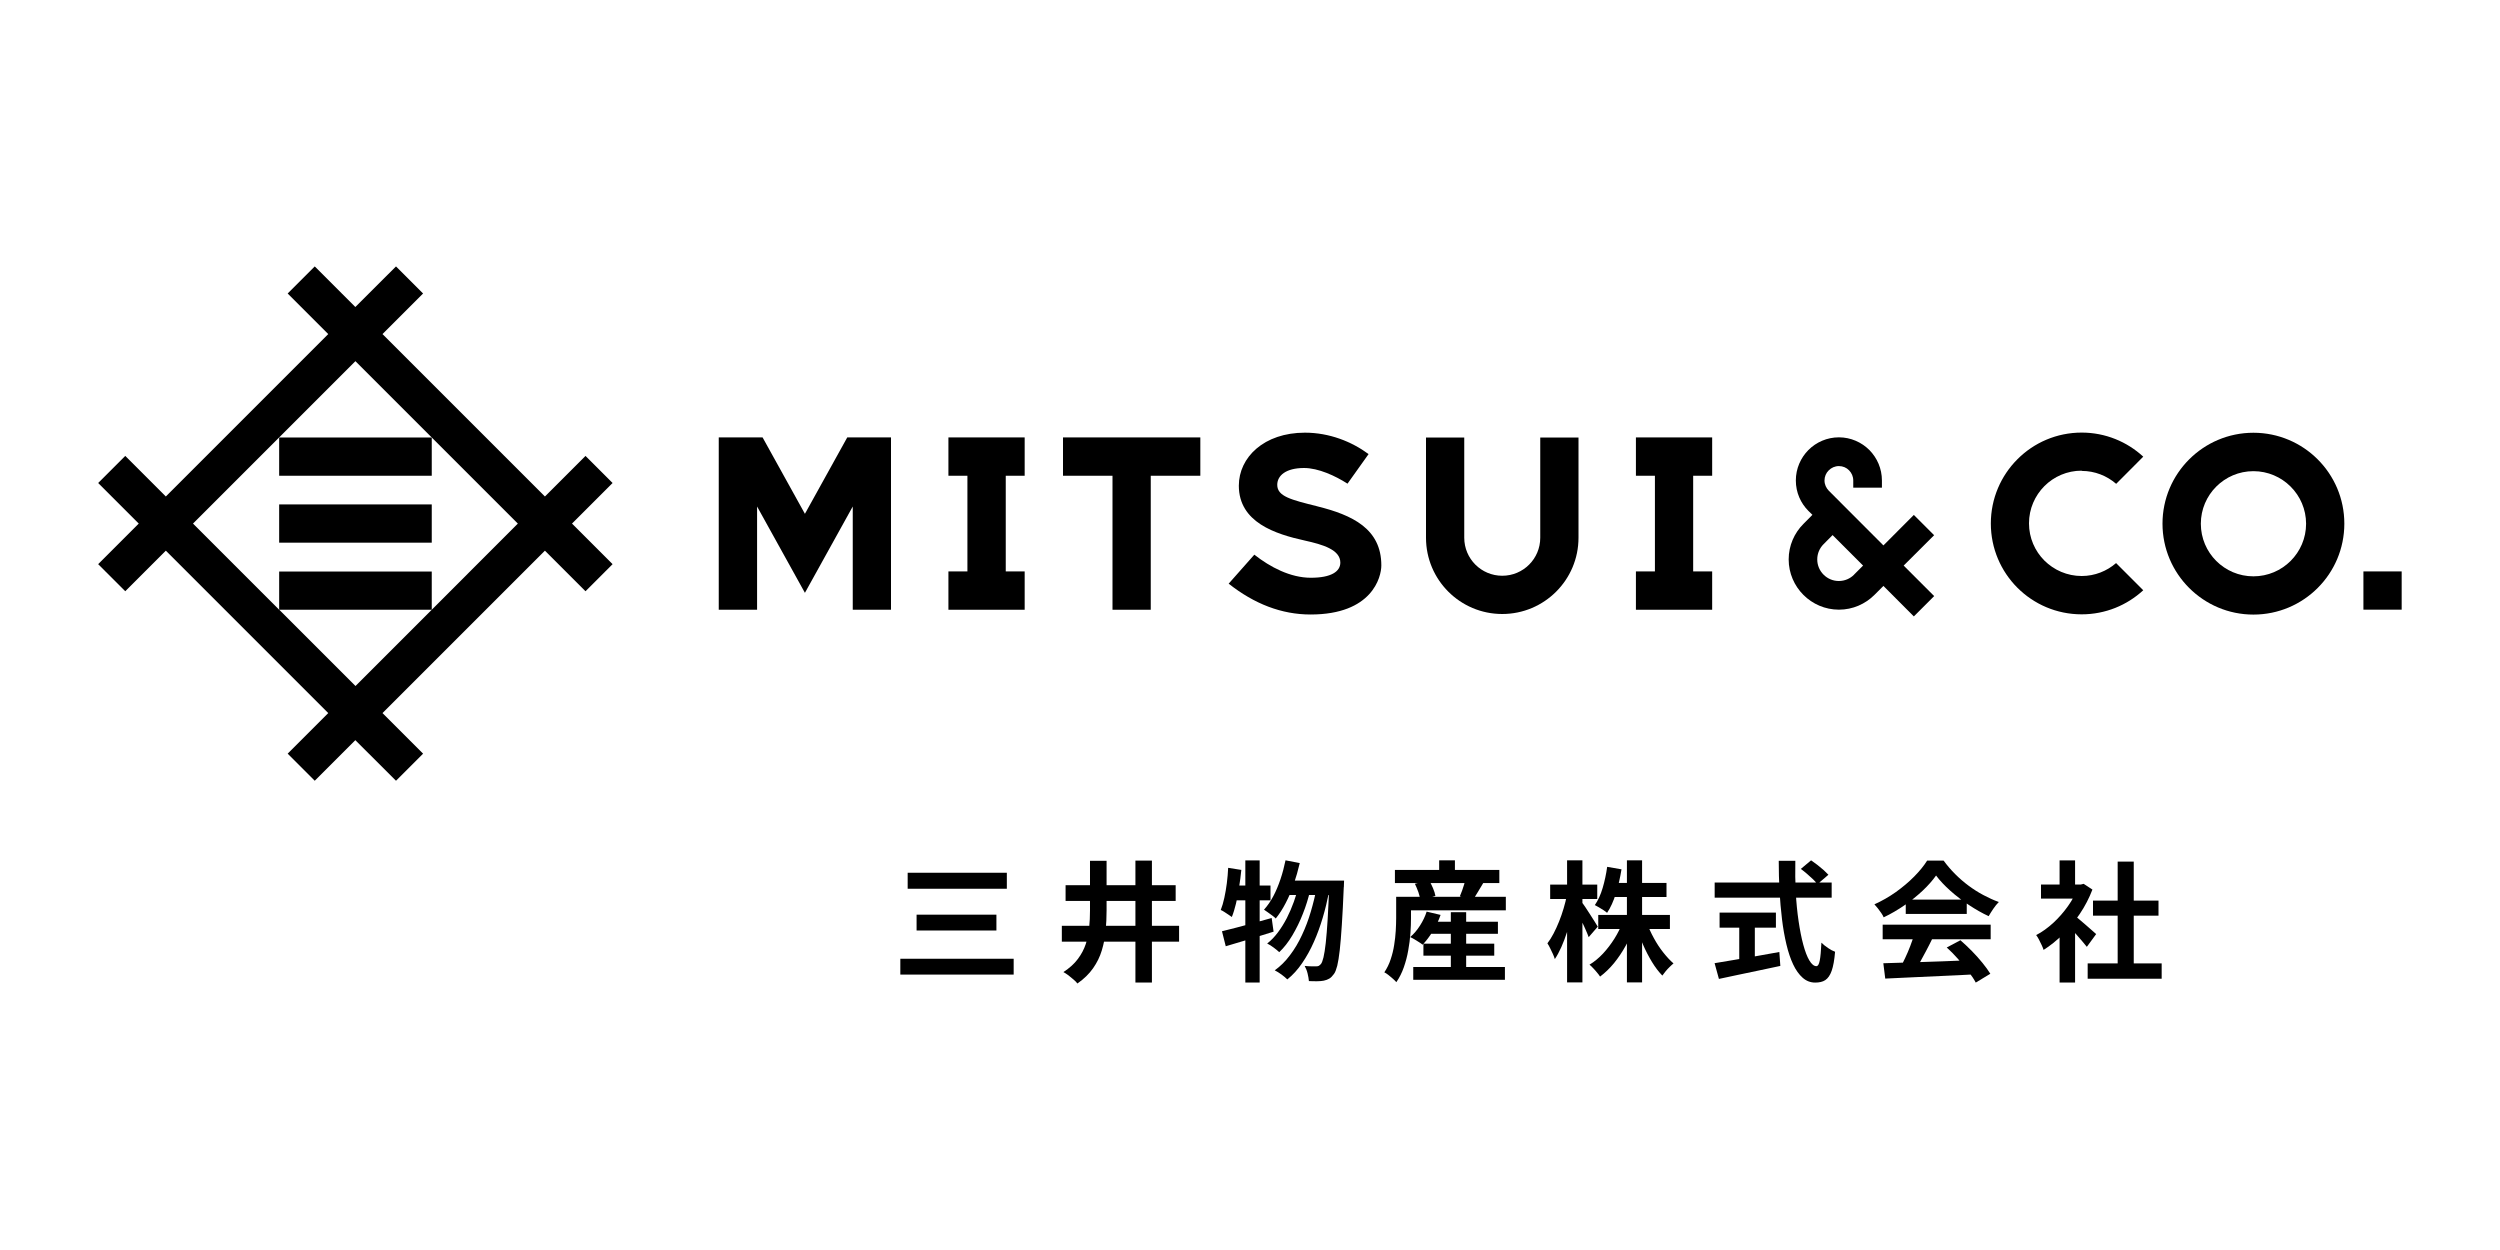 <?xml version="1.0" encoding="UTF-8"?>
<svg id="ai" xmlns="http://www.w3.org/2000/svg" viewBox="0 0 300 150">
  <defs>
    <style>
      .cls-1 {
        fill: #fff;
      }
    </style>
  </defs>
  <rect class="cls-1" width="300" height="150"/>
  <g>
    <g>
      <path d="M73.51,57.96l-3.25-3.25-4.87,4.87-19.49-19.49,4.87-4.87-3.25-3.25-4.88,4.87-4.87-4.87-3.25,3.25,4.87,4.87-19.49,19.49-4.87-4.87-3.25,3.25,4.87,4.87-4.87,4.87,3.25,3.25,4.87-4.87,19.49,19.49-4.87,4.87,3.25,3.25,4.87-4.87,4.88,4.87,3.25-3.25-4.87-4.87,19.49-19.49,4.87,4.87,3.25-3.25-4.87-4.87,4.87-4.87ZM33.5,73.17h18.31l-9.15,9.15-9.15-9.15ZM51.81,73.17v-4.59h-18.31v4.59l-10.34-10.34,19.49-19.49,19.49,19.49-10.33,10.34Z"/>
      <rect x="33.5" y="52.5" width="18.31" height="4.59"/>
      <rect x="33.5" y="60.53" width="18.31" height="4.59"/>
      <path d="M171.12,64.53h0c0,5.06,4.1,9.15,9.15,9.15s9.15-4.1,9.15-9.15v-12.03h-4.59v12.03c0,2.52-2.04,4.56-4.56,4.56s-4.56-2.04-4.56-4.56v-12.03h-4.59v12.03Z"/>
      <polygon points="101.67 52.49 96.59 61.66 91.51 52.49 86.25 52.49 86.25 73.17 90.85 73.17 90.85 60.78 96.59 71.14 102.33 60.78 102.33 73.17 106.92 73.17 106.92 52.49 101.67 52.49"/>
      <path d="M249.8,56.51c1.59,0,3.03.59,4.14,1.55l3.25-3.26c-1.94-1.79-4.54-2.89-7.39-2.89-3.01,0-5.74,1.22-7.71,3.2-1.97,1.97-3.19,4.7-3.19,7.71s1.22,5.74,3.19,7.71c1.97,1.97,4.7,3.19,7.71,3.19,2.85,0,5.45-1.1,7.39-2.89l-3.26-3.26c-1.11.96-2.55,1.55-4.13,1.55-1.74,0-3.32-.71-4.47-1.85-1.14-1.14-1.85-2.72-1.85-4.47s.71-3.32,1.85-4.47c1.14-1.14,2.72-1.85,4.47-1.85"/>
      <path d="M270.41,51.93c-6.02,0-10.91,4.89-10.91,10.91s4.89,10.91,10.91,10.91,10.91-4.88,10.91-10.91-4.89-10.91-10.91-10.91M270.41,69.16c-3.49,0-6.31-2.83-6.31-6.31s2.83-6.31,6.31-6.31,6.32,2.83,6.32,6.31-2.83,6.31-6.32,6.31"/>
      <path d="M232.1,64.23l-2.44-2.44-3.65,3.66-6.56-6.57h0c-.31-.32-.51-.75-.51-1.22s.19-.91.51-1.22c.31-.31.74-.51,1.22-.51s.91.19,1.22.51.5.74.5,1.22v.86h3.44v-.86c0-1.43-.58-2.72-1.51-3.66-.93-.93-2.23-1.52-3.65-1.52s-2.72.58-3.66,1.52c-.93.94-1.51,2.23-1.51,3.66s.58,2.72,1.51,3.65l.48.47-1.08,1.09c-1.09,1.09-1.77,2.6-1.77,4.26s.68,3.17,1.77,4.26c1.09,1.09,2.6,1.77,4.26,1.77s3.17-.68,4.26-1.77l1.08-1.08,3.65,3.66,2.44-2.44-3.66-3.66,3.66-3.65ZM222.49,68.96c-.47.47-1.11.76-1.83.76s-1.36-.29-1.83-.76c-.47-.47-.76-1.11-.76-1.83s.29-1.36.76-1.83l1.08-1.09,3.66,3.66-1.08,1.08Z"/>
      <path d="M158.09,60.76c-3.17-.79-4.82-1.19-4.82-2.58,0-1.1,1.02-2.02,3.22-2.02,1.71,0,3.75.94,5.21,1.88l2.53-3.55c-2.03-1.5-4.71-2.57-7.64-2.57-4.92,0-7.93,2.97-7.93,6.36,0,4.41,4.39,5.81,7.93,6.59,2.12.47,4.25,1.09,4.25,2.64,0,1.07-1.09,1.82-3.54,1.82s-4.87-1.27-6.78-2.77l-3.08,3.48c3.08,2.43,6.35,3.7,9.83,3.7,7.39,0,8.49-4.48,8.49-5.89,0-4.42-3.5-6.05-7.68-7.09"/>
      <rect x="283.61" y="68.57" width="4.59" height="4.59"/>
      <polygon points="122.96 57.09 122.96 52.49 113.81 52.49 113.81 57.09 116.09 57.09 116.09 68.57 113.81 68.57 113.81 73.17 122.96 73.17 122.96 68.57 120.69 68.57 120.69 57.09 122.96 57.09"/>
      <polygon points="205.46 57.09 205.46 52.49 196.31 52.49 196.31 57.09 198.59 57.09 198.59 68.57 196.31 68.57 196.31 73.17 205.46 73.17 205.46 68.57 203.18 68.57 203.18 57.09 205.46 57.09"/>
      <polygon points="144.04 52.49 127.56 52.49 127.56 57.09 133.5 57.09 133.5 73.17 138.09 73.17 138.09 57.09 144.04 57.09 144.04 52.49"/>
    </g>
    <g>
      <path d="M108.04,115.05h13.6v1.9h-13.6v-1.9ZM108.92,104.73h11.9v1.92h-11.9v-1.92ZM109.99,109.76h9.58v1.9h-9.58v-1.9Z"/>
      <path d="M127.42,111.1h14.07v1.9h-14.07v-1.9ZM130.81,103.3h1.98v5.96c0,.82-.04,1.63-.11,2.43-.07.8-.23,1.58-.46,2.35s-.58,1.48-1.05,2.15-1.09,1.28-1.88,1.83c-.11-.15-.27-.31-.47-.48-.2-.18-.41-.35-.62-.51-.22-.16-.42-.29-.59-.38.73-.48,1.31-1,1.73-1.57.43-.57.74-1.16.95-1.79.21-.63.35-1.28.41-1.97.07-.68.1-1.37.1-2.07v-5.96ZM127.87,106.22h13.21v1.89h-13.21v-1.89ZM136.25,103.27h1.98v14.63h-1.98v-14.63Z"/>
      <path d="M147.38,104.14l1.58.25c-.07.69-.16,1.38-.27,2.07-.1.69-.23,1.34-.37,1.96-.15.61-.31,1.15-.5,1.62-.09-.07-.22-.16-.39-.27-.17-.11-.33-.22-.5-.33-.17-.11-.31-.19-.44-.24.17-.43.31-.91.43-1.46s.22-1.13.3-1.75c.08-.62.13-1.24.16-1.85ZM146.64,111.75c.51-.13,1.09-.27,1.74-.44.65-.17,1.34-.35,2.06-.55.72-.2,1.44-.4,2.16-.6l.23,1.64c-.98.31-1.97.62-2.99.93-1.01.31-1.93.58-2.75.82l-.45-1.79ZM147.81,106.26h4.65v1.78h-5.01l.36-1.78ZM149.44,103.25h1.72v14.65h-1.72v-14.65ZM154.27,103.24l1.7.33c-.2.86-.44,1.7-.72,2.52-.28.82-.6,1.58-.97,2.28-.36.7-.76,1.32-1.19,1.85-.09-.1-.23-.22-.41-.35-.18-.13-.36-.26-.54-.39-.18-.13-.34-.24-.46-.32.42-.46.79-1,1.12-1.62.33-.62.61-1.3.86-2.04s.44-1.48.6-2.25ZM155.85,106.23l1.36.67c-.21.89-.49,1.81-.86,2.74-.36.93-.79,1.8-1.27,2.61s-1.01,1.48-1.57,2.01c-.18-.17-.4-.35-.67-.55-.27-.2-.53-.37-.78-.49.46-.35.88-.79,1.28-1.32s.75-1.1,1.08-1.73c.32-.63.6-1.28.84-1.95s.44-1.33.59-1.99ZM158.02,106.42l1.45.67c-.2,1.01-.44,2.02-.74,3.03-.3,1.01-.65,1.98-1.06,2.9-.41.93-.88,1.78-1.41,2.55-.53.78-1.12,1.43-1.78,1.96-.18-.18-.41-.37-.69-.58-.29-.21-.56-.38-.82-.51.68-.49,1.29-1.09,1.83-1.82.55-.72,1.03-1.53,1.44-2.42.42-.89.77-1.82,1.06-2.81.29-.98.53-1.97.72-2.97ZM154.74,105.67h5.57v1.73h-6.41l.84-1.73ZM159.51,105.67h1.78c-.01.22-.02.4-.02.53s0,.24-.02.31c-.07,1.76-.15,3.25-.23,4.48s-.16,2.24-.25,3.03-.19,1.42-.3,1.87c-.12.45-.24.78-.39.98-.19.26-.37.45-.56.56-.19.11-.41.2-.67.25-.22.04-.48.07-.8.07-.31,0-.64,0-.98-.02-.02-.27-.08-.58-.16-.92s-.21-.64-.35-.9c.29.03.56.05.81.05s.45,0,.59,0c.12,0,.23-.02.3-.06s.16-.12.26-.23c.1-.12.2-.39.3-.79s.18-.98.27-1.72c.08-.75.16-1.7.23-2.86s.13-2.57.2-4.22v-.41Z"/>
      <path d="M167.53,107.62h1.79v2.54c0,.55-.02,1.16-.07,1.83s-.13,1.35-.26,2.04c-.12.7-.3,1.38-.53,2.04-.23.66-.53,1.26-.9,1.79-.09-.11-.23-.25-.41-.41-.18-.16-.37-.31-.55-.46-.19-.15-.35-.25-.48-.31.32-.48.58-1,.76-1.56.19-.56.33-1.13.42-1.72.09-.58.16-1.15.19-1.7.03-.55.05-1.06.05-1.53v-2.54ZM167.39,104.39h12.53v1.58h-12.53v-1.58ZM168.56,107.62h12.14v1.62h-12.14v-1.62ZM171.22,109.4l1.65.39c-.24.69-.55,1.34-.94,1.97-.39.63-.79,1.16-1.22,1.6-.11-.09-.26-.2-.44-.31-.18-.11-.36-.23-.55-.34-.19-.11-.35-.2-.5-.26.44-.37.83-.83,1.18-1.38s.62-1.11.8-1.68ZM169.59,116.04h11v1.54h-11v-1.54ZM169.78,106.06l1.7-.44c.17.28.32.6.48.96.15.36.25.67.29.93l-1.81.5c-.03-.26-.11-.57-.23-.94-.13-.36-.27-.7-.42-1.01ZM170.81,113.24h8.5v1.44h-8.5v-1.44ZM171.15,110.61h8.6v1.45h-8.6v-1.45ZM172.7,103.24h1.89v2.07h-1.89v-2.07ZM174.1,109.46h1.84v7.54h-1.84v-7.54ZM175.88,105.47l2.14.44c-.24.4-.47.78-.69,1.15-.22.37-.42.69-.61.95l-1.54-.45c.09-.21.18-.43.27-.68.09-.24.17-.49.24-.73.07-.24.14-.47.19-.68Z"/>
      <path d="M188.03,107.43l1,.41c-.1.65-.24,1.31-.41,1.99-.17.68-.36,1.35-.57,2-.21.65-.44,1.26-.69,1.82-.25.56-.51,1.04-.78,1.44-.05-.18-.13-.38-.23-.61-.1-.23-.21-.46-.33-.69-.11-.23-.22-.43-.33-.59.25-.32.49-.71.73-1.16.24-.45.46-.94.67-1.46.21-.52.39-1.05.55-1.59.16-.54.29-1.06.38-1.54ZM186.02,106.15h5.65v1.73h-5.65v-1.73ZM188.05,103.24h1.84v14.65h-1.84v-14.65ZM189.8,108.23c.09.11.23.31.41.58.18.27.38.57.58.89.21.32.4.62.58.91.18.28.3.48.36.59l-1.09,1.26c-.08-.24-.2-.52-.34-.84s-.29-.66-.46-1c-.17-.34-.33-.67-.48-.97-.15-.3-.28-.55-.4-.75l.83-.67ZM194.71,110.66l1.45.44c-.29.82-.65,1.62-1.07,2.38-.42.76-.89,1.46-1.41,2.1-.52.63-1.08,1.17-1.67,1.61-.09-.15-.22-.31-.37-.49-.15-.18-.3-.36-.46-.52-.16-.17-.3-.31-.44-.42.57-.34,1.11-.79,1.62-1.33.5-.54.96-1.14,1.37-1.79s.73-1.31.98-1.97ZM192.86,104.02l1.72.3c-.16,1-.38,1.96-.67,2.89s-.64,1.71-1.06,2.33c-.1-.09-.25-.2-.43-.32s-.36-.23-.55-.34c-.18-.11-.35-.2-.49-.27.38-.55.7-1.24.94-2.06.24-.82.42-1.66.54-2.53ZM191.79,109.79h8.6v1.69h-8.6v-1.69ZM193.4,105.95h6.58v1.69h-6.58v-1.69ZM195.23,103.24h1.82v14.65h-1.82v-14.65ZM197.63,110.74c.22.61.49,1.22.83,1.83.33.61.7,1.18,1.12,1.71s.82.97,1.24,1.33c-.14.11-.29.26-.46.42-.17.17-.34.34-.49.53-.16.19-.29.36-.39.51-.44-.45-.85-.99-1.24-1.63-.39-.64-.75-1.33-1.07-2.07-.32-.74-.6-1.49-.83-2.24l1.3-.39Z"/>
      <path d="M205.76,105.9h14.04v1.82h-14.04v-1.82ZM205.76,115.58c.62-.1,1.36-.23,2.21-.37.85-.14,1.75-.29,2.7-.46.95-.17,1.9-.34,2.85-.51l.12,1.67c-.85.19-1.72.37-2.59.55s-1.72.36-2.53.53c-.81.17-1.56.33-2.25.48l-.52-1.89ZM206.35,109.51h6.76v1.81h-6.76v-1.81ZM208.71,110.54h1.87v5.29h-1.87v-5.29ZM213.43,103.3h2.01c-.03,1.29-.01,2.55.05,3.78.07,1.23.18,2.38.34,3.45.16,1.07.34,2.01.56,2.82s.46,1.45.73,1.9.55.69.85.69c.18,0,.31-.22.4-.67.09-.45.15-1.16.2-2.15.22.22.48.43.79.64.31.21.59.36.85.45-.08.99-.22,1.75-.41,2.29-.19.54-.45.9-.76,1.11s-.73.3-1.22.3c-.56,0-1.06-.19-1.5-.58-.44-.39-.82-.92-1.14-1.6s-.59-1.48-.81-2.41c-.22-.93-.4-1.93-.53-3.02s-.23-2.22-.3-3.41c-.06-1.19-.09-2.38-.09-3.59ZM216.1,104.27l1.23-1.03c.24.16.49.34.76.55s.52.42.75.62c.23.21.42.4.57.56l-1.33,1.14c-.12-.19-.3-.39-.52-.6s-.46-.43-.72-.65c-.26-.22-.5-.42-.74-.59Z"/>
      <path d="M232.33,105.06c-.42.59-.95,1.2-1.61,1.82-.66.62-1.38,1.2-2.18,1.75-.8.55-1.63,1.04-2.5,1.45-.06-.16-.16-.33-.29-.52-.13-.19-.27-.38-.41-.56-.14-.18-.28-.34-.41-.48.89-.4,1.75-.89,2.57-1.47.82-.59,1.56-1.21,2.21-1.87.65-.66,1.17-1.3,1.55-1.91h1.97c.42.57.88,1.11,1.39,1.62s1.05.98,1.62,1.4c.57.42,1.16.8,1.77,1.12s1.22.61,1.85.83c-.23.23-.45.5-.66.81-.21.31-.4.61-.56.89-.78-.36-1.57-.81-2.37-1.34-.8-.53-1.55-1.1-2.24-1.72s-1.26-1.22-1.71-1.83ZM225.92,110.96h12.96v1.75h-12.96v-1.75ZM225.99,115.59c.93-.03,2-.06,3.22-.1,1.22-.04,2.51-.08,3.85-.13,1.35-.05,2.68-.1,3.99-.16l-.06,1.72c-1.27.07-2.56.14-3.86.19-1.31.06-2.55.11-3.72.17-1.18.06-2.24.11-3.18.15l-.23-1.84ZM229.72,112.1l2.14.58c-.24.49-.49.99-.76,1.49-.27.5-.53.99-.78,1.44-.26.46-.5.86-.73,1.22l-1.64-.55c.21-.38.43-.82.66-1.3.23-.48.44-.98.63-1.48.19-.5.35-.97.48-1.4ZM228.69,107.95h7.32v1.72h-7.32v-1.72ZM233.61,113.7l1.64-.87c.47.41.93.84,1.39,1.31s.88.94,1.26,1.41.7.91.94,1.3l-1.75,1.06c-.21-.4-.5-.84-.88-1.33-.38-.49-.8-1-1.25-1.51-.45-.51-.9-.97-1.35-1.37Z"/>
      <path d="M249.35,106.14h.36l.33-.08,1.05.69c-.39,1.02-.89,1.99-1.51,2.91-.62.92-1.31,1.75-2.06,2.49s-1.51,1.35-2.29,1.84c-.05-.17-.13-.37-.24-.6-.11-.23-.22-.46-.33-.67-.11-.21-.22-.38-.32-.51.72-.37,1.4-.87,2.06-1.47.66-.61,1.24-1.28,1.76-2.01s.92-1.48,1.2-2.25v-.33ZM244.92,106.14h5.1v1.69h-5.1v-1.69ZM247.15,103.25h1.86v3.67h-1.86v-3.67ZM247.15,111.46l1.86-2.22v8.66h-1.86v-6.44ZM248.8,109.77c.15.09.35.25.6.46.25.21.53.45.82.7.29.26.56.49.8.7.24.21.41.37.52.46l-1.12,1.53c-.16-.2-.35-.43-.57-.69-.22-.27-.46-.54-.71-.82-.25-.28-.49-.55-.73-.8-.24-.25-.44-.46-.61-.62l1.01-.92ZM250.52,115.61h8.88v1.84h-8.88v-1.84ZM251.16,108.07h7.86v1.81h-7.86v-1.81ZM254.12,103.39h1.93v13.11h-1.93v-13.11Z"/>
    </g>
  </g>
</svg>